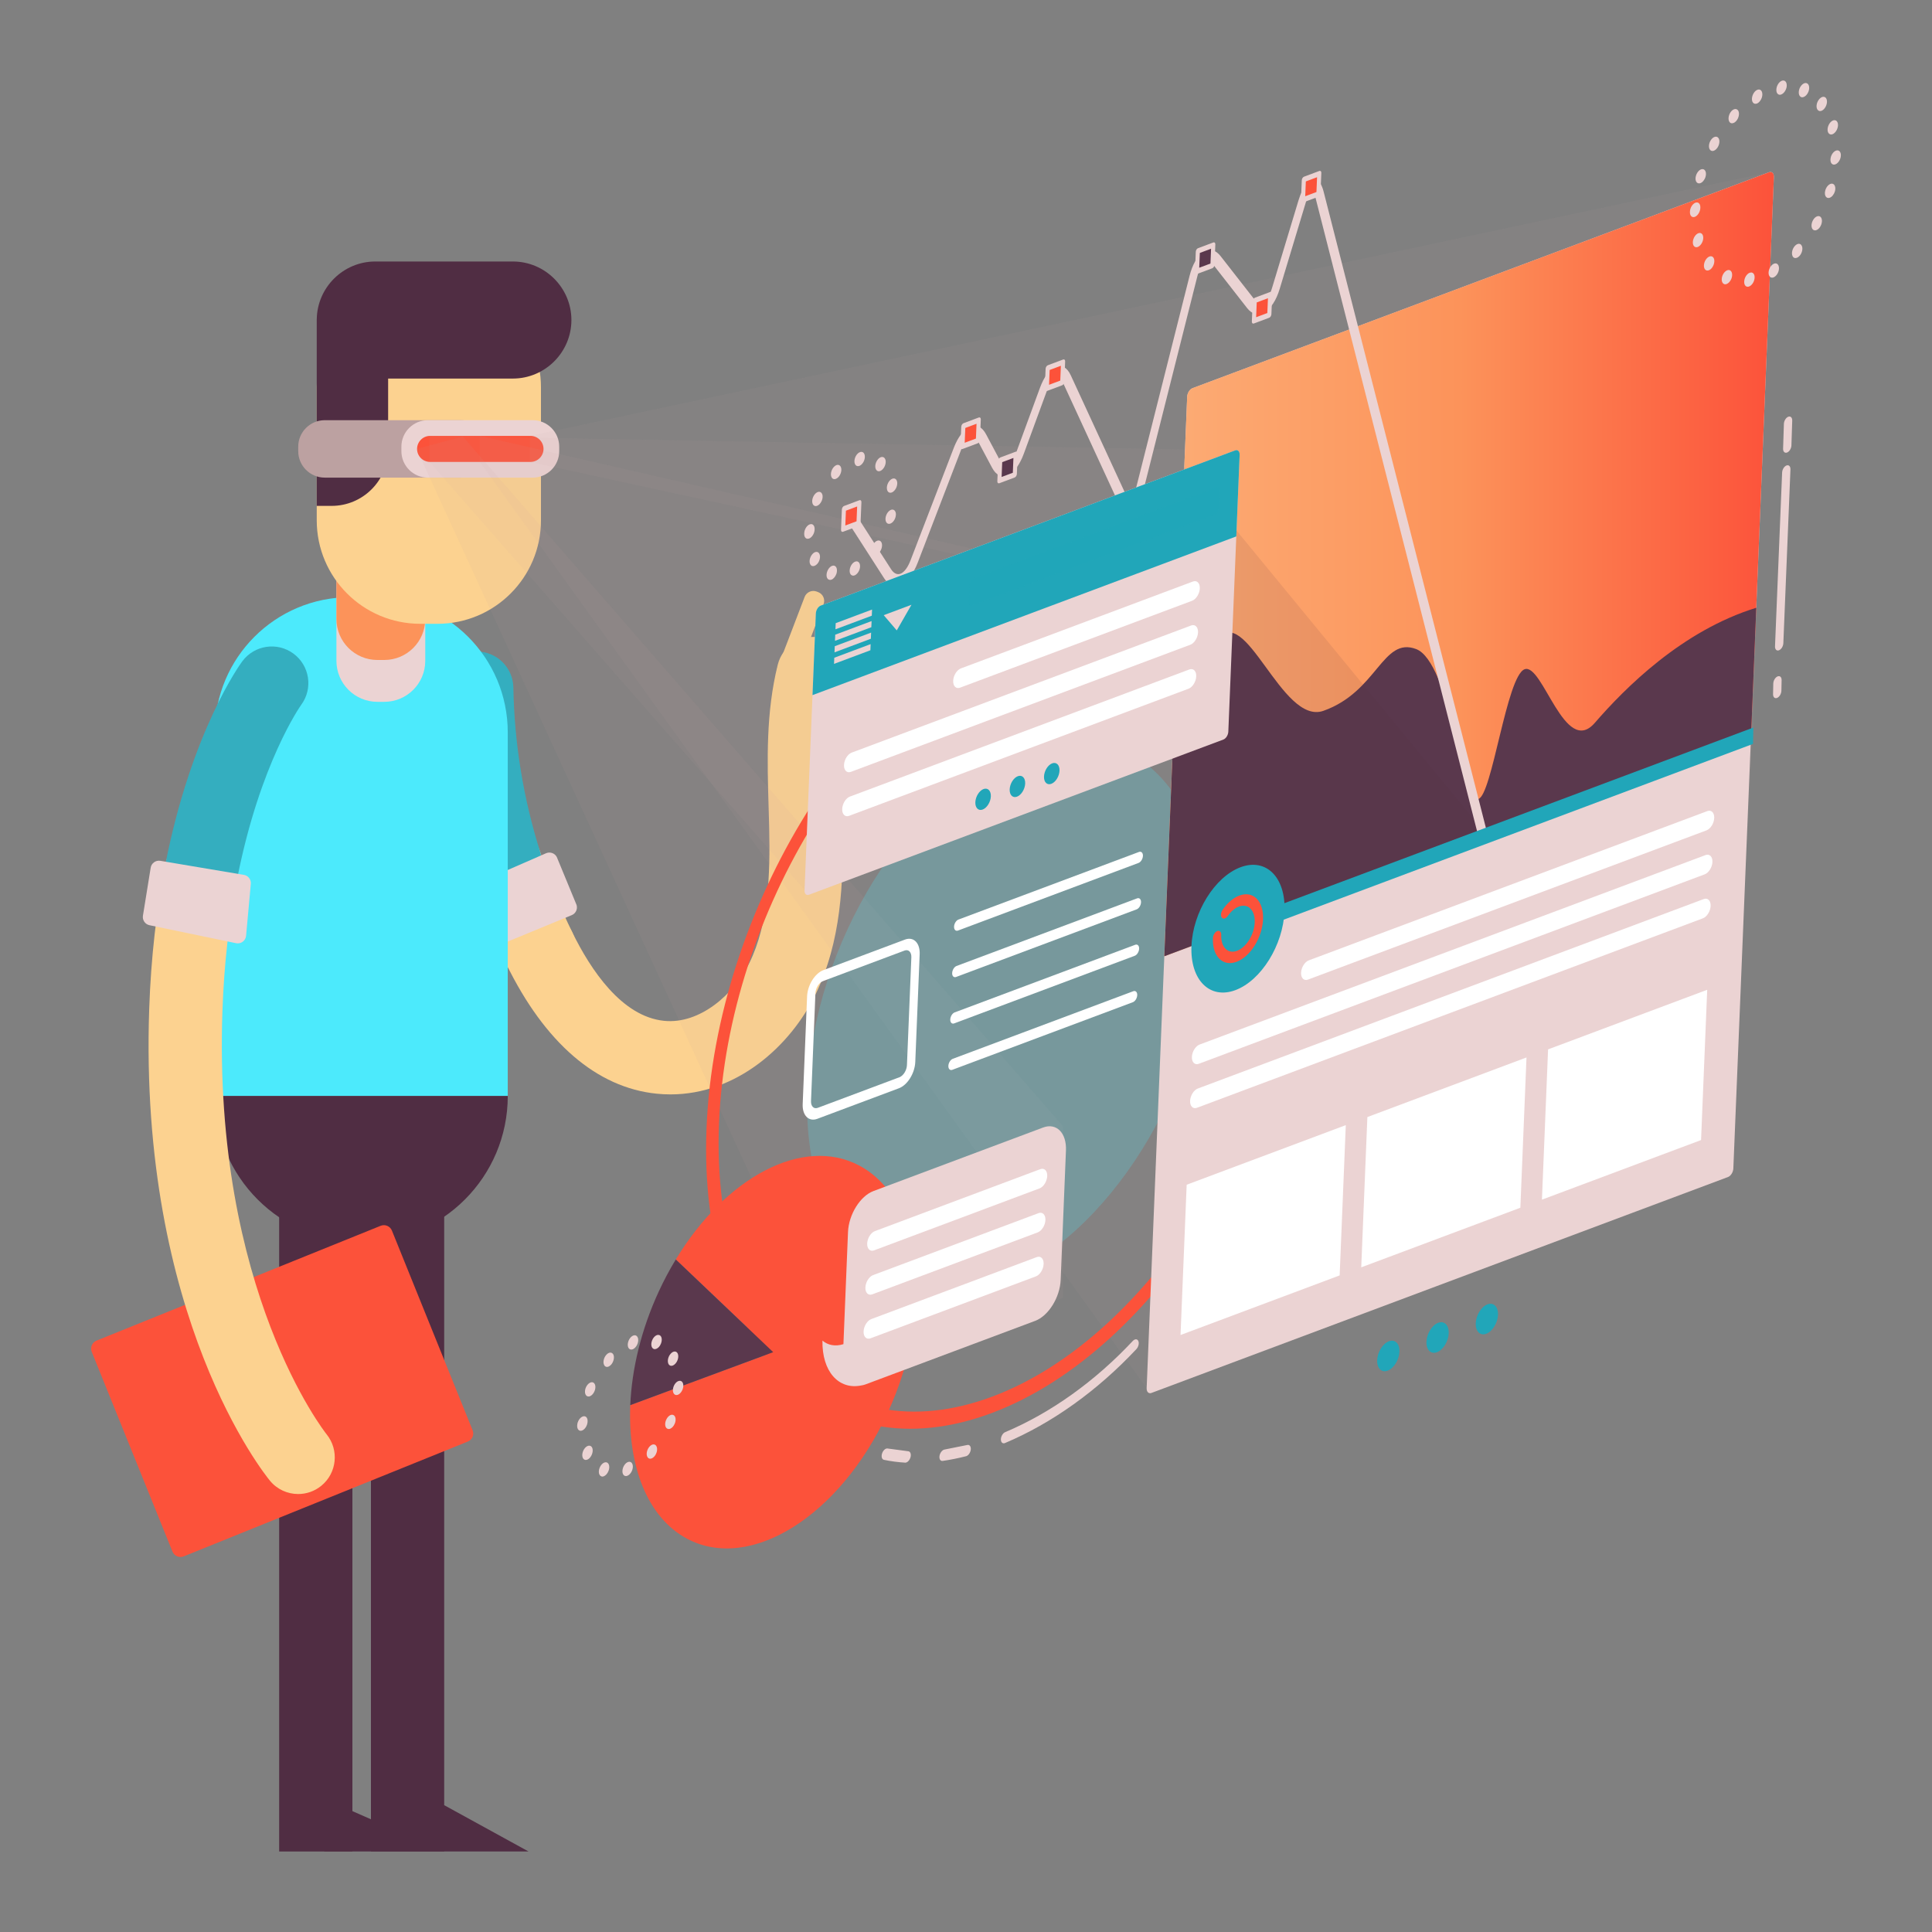 <?xml version="1.0" encoding="utf-8"?>
<!-- Generator: Adobe Illustrator 19.1.1, SVG Export Plug-In . SVG Version: 6.00 Build 0)  -->
<svg version="1.1" id="Layer_1" xmlns="http://www.w3.org/2000/svg" xmlns:xlink="http://www.w3.org/1999/xlink" x="0px" y="0px"
	 viewBox="0 0 1200 1200" enable-background="new 0 0 1200 1200" xml:space="preserve">
<rect x="0" y="0" width="1200" height="1200" fill="#808080" stroke="none"/>
<g>
	<g>
		<g>
			<path fill="#FCD290" d="M416.467,679.753c-1.414,0-2.835-0.036-4.266-0.108s-2.871-0.181-4.321-0.327
				c-18.601-1.879-35.976-9.776-51.688-23.315c-15.712-13.54-29.763-32.722-41.713-57.171c-2.758-5.644-2.967-11.871-1.077-17.376
				c1.891-5.506,5.881-10.29,11.523-13.05c5.639-2.758,11.866-2.967,17.373-1.077s10.294,5.881,13.053,11.523
				c5.798,11.862,13.526,25.001,23.079,35.505c9.553,10.504,20.929,18.373,34.022,19.695c11.091,1.131,21.968-2.988,31.268-9.846
				s17.025-16.455,21.812-26.28c5.925-12.165,9.143-25.792,10.799-40s1.749-28.999,1.422-43.491
				c-0.049-2.186-0.106-4.375-0.167-6.565c-0.061-2.19-0.126-4.382-0.191-6.574c-0.424-14.418-0.855-29.082-0.254-43.866
				s2.236-29.689,5.944-44.59c1.518-6.094,5.365-10.996,10.355-13.996s11.122-4.098,17.212-2.584c6.096,1.518,11,5.362,14,10.35
				c3,4.989,4.098,11.121,2.581,17.217c-2.953,11.865-4.242,24.161-4.694,36.859c-0.452,12.698-0.066,25.798,0.33,39.272
				c0.067,2.245,0.132,4.489,0.194,6.732s0.12,4.483,0.171,6.722c0.393,17.355,0.217,35.202-2.071,52.841
				c-2.287,17.639-6.685,35.07-14.732,51.594c-7.722,15.857-19.906,31.334-35.312,42.846S437.083,679.753,416.467,679.753z"/>
			<path fill="#FCD290" d="M334.931,611.596c-4.208,0-8.335-1.173-11.903-3.355c-3.568-2.182-6.577-5.373-8.549-9.408
				c-4.367-8.933-8.422-18.087-12.141-27.398c-3.719-9.311-7.101-18.779-10.12-28.338c-1.893-5.99-1.178-12.179,1.507-17.344
				c2.685-5.165,7.342-9.305,13.331-11.197c5.988-1.891,12.177-1.177,17.342,1.509s9.306,7.34,11.199,13.33
				c2.681,8.487,5.684,16.891,8.983,25.154s6.898,16.384,10.771,24.306c2.758,5.644,2.967,11.871,1.077,17.377
				c-1.891,5.506-5.881,10.29-11.523,13.05c-1.607,0.785-3.262,1.365-4.935,1.747C338.298,611.409,336.608,611.596,334.931,611.596z
				"/>
			<path fill="#34AEBF" d="M313.901,558.997c-4.83,0-9.485-1.55-13.316-4.313c-3.831-2.763-6.837-6.738-8.368-11.589
				c-5.918-18.736-10.462-37.802-13.609-57.063c-3.147-19.261-4.898-38.717-5.231-58.234c-0.106-6.28,2.343-12.009,6.388-16.195
				c4.046-4.186,9.688-6.828,15.968-6.936c0.065-0.001,0.131-0.002,0.197-0.002c0.066-0.001,0.132-0.001,0.197-0.001
				c6.191,0,11.822,2.483,15.932,6.519c4.11,4.036,6.699,9.626,6.805,15.84c0.295,17.321,1.85,34.592,4.645,51.693
				c2.795,17.101,6.831,34.033,12.088,50.676c1.891,5.99,1.177,12.179-1.509,17.344c-2.685,5.165-7.34,9.305-13.33,11.197
				c-1.139,0.36-2.286,0.626-3.432,0.802C316.18,558.912,315.035,558.997,313.901,558.997z"/>
			<path fill="#EBD3D3" d="M339.159,529.973l-24.119,10.533l-24.119,10.533c-1.319,0.576-2.278,1.635-2.761,2.878
				c-0.483,1.243-0.489,2.671,0.096,3.987l6.131,13.791l6.131,13.791c0.564,1.268,1.577,2.203,2.772,2.693
				c1.195,0.491,2.572,0.537,3.865,0.031l23.948-9.885l23.948-9.885c1.443-0.566,2.479-1.696,2.973-3.028s0.445-2.865-0.28-4.234
				l-5.96-14.439l-5.96-14.439c-0.635-1.199-1.679-2.052-2.875-2.47C341.751,529.412,340.403,529.43,339.159,529.973z"/>
		</g>
		<path fill="#4CEAFC" d="M315.382,680.72h-90.986h-90.987V567.824V454.927c0-23.195,9.401-44.193,24.602-59.393
			s36.199-24.602,59.393-24.602h6.992h6.992c23.195,0,44.193,9.401,59.393,24.602s24.602,36.199,24.602,59.393v112.896V680.72z"/>
		<path fill="#502D43" d="M315.382,680.72c0,25.125-10.184,47.872-26.649,64.337c-16.465,16.465-39.212,26.649-64.337,26.649h0h0
			c-25.125,0-47.872-10.184-64.337-26.649c-16.465-16.465-26.649-39.212-26.649-64.337h90.987H315.382z"/>
		<g>
			<g>
				<rect x="173.394" y="719.714" fill="#502D43" width="45.491" height="430.286"/>
			</g>
			<path fill="#502D43" d="M275.895,1150V740.712c0-5.798-2.35-11.048-6.15-14.848c-3.8-3.8-9.049-6.15-14.848-6.15h-3.496
				c-5.798,0-11.048,2.35-14.848,6.15s-6.15,9.049-6.15,14.848V1150H275.895z"/>
		</g>
		<path fill="#FC523A" d="M290.57,895.375l-88.218,35.654l-88.218,35.654c-1.381,0.558-2.858,0.504-4.128-0.036
			s-2.336-1.563-2.894-2.944l-25.059-62.003l-25.059-62.003c-0.558-1.381-0.504-2.857,0.036-4.128
			c0.539-1.271,1.563-2.336,2.944-2.894l88.218-35.654l88.218-35.654c1.381-0.558,2.858-0.504,4.128,0.036s2.336,1.563,2.894,2.944
			l25.059,62.003l25.059,62.003c0.558,1.381,0.504,2.858-0.036,4.128C292.975,893.752,291.951,894.817,290.57,895.375z"/>
		<path fill="#FCD290" d="M185.193,927.967c-3.269,0-6.523-0.702-9.521-2.084s-5.741-3.445-7.986-6.166
			c-1.668-2.023-22.085-27.351-41.252-76.169c-19.167-48.818-37.085-121.126-33.753-217.109c0.544-15.63,1.663-31,3.345-46.005
			c1.682-15.004,3.928-29.643,6.727-43.811c1.215-6.164,4.816-11.253,9.653-14.494s10.91-4.636,17.069-3.413
			c6.163,1.217,11.248,4.816,14.488,9.652c3.24,4.836,4.636,10.908,3.419,17.071c-2.562,12.979-4.621,26.414-6.164,40.21
			c-1.543,13.795-2.57,27.951-3.07,42.371c-3.012,86.742,12.985,152.23,29.824,196.141c16.838,43.911,34.518,66.246,34.872,66.683
			c3.943,4.866,5.557,10.877,4.973,16.663c-0.584,5.785-3.365,11.345-8.213,15.309c-2.118,1.731-4.454,3.019-6.893,3.875
			S187.727,927.967,185.193,927.967z"/>
		<path fill="#34AEBF" d="M125.093,563.78c-0.731,0-1.468-0.035-2.207-0.107c-0.739-0.072-1.482-0.18-2.226-0.328
			c-6.163-1.217-11.248-4.816-14.488-9.652c-3.24-4.836-4.636-10.908-3.419-17.071c8.176-41.402,19.794-72.441,29.527-93.344
			c9.733-20.903,17.58-31.671,18.217-32.531c3.74-5.046,9.17-8.1,14.928-8.958c5.758-0.858,11.843,0.481,16.891,4.222
			c5.033,3.728,8.083,9.138,8.95,14.877c0.867,5.739-0.449,11.807-4.149,16.852c-0.273,0.382-6.682,9.461-14.785,27.367
			c-8.103,17.906-17.9,44.64-24.948,80.331c-1.069,5.419-3.982,10.004-7.957,13.235C135.45,561.904,130.413,563.78,125.093,563.78z"
			/>
		<path fill="#EBD3D3" d="M151.485,543.399l-25.954-4.366l-25.954-4.366c-1.42-0.239-2.801,0.123-3.885,0.9s-1.87,1.969-2.1,3.391
			l-2.406,14.899l-2.406,14.899c-0.221,1.37,0.116,2.706,0.849,3.77s1.86,1.856,3.219,2.139l26.886,5.587l26.886,5.587
			c1.517,0.315,3.003-0.065,4.145-0.91c1.141-0.845,1.939-2.155,2.08-3.699l1.473-16.12l1.473-16.12
			c0.124-1.352-0.284-2.637-1.057-3.64C153.962,544.346,152.823,543.624,151.485,543.399z"/>
		<path fill="#EBD3D3" d="M238.672,435.923h-2.12h-2.12c-7.034,0-13.401-2.851-18.011-7.46c-4.609-4.609-7.46-10.977-7.46-18.011
			v-38.038v-38.038h27.591h27.591v38.038v38.038c0,7.034-2.851,13.401-7.46,18.011C252.073,433.072,245.706,435.923,238.672,435.923
			z"/>
		<path fill="#FC935A" d="M238.672,409.927h-2.12h-2.12c-7.034,0-13.401-2.851-18.011-7.46c-4.609-4.609-7.46-10.977-7.46-18.011
			v-38.038v-38.038h27.591h27.591v38.038v38.038c0,7.034-2.851,13.401-7.46,18.011S245.706,409.927,238.672,409.927z"/>
		<path fill="#FCD290" d="M271.72,387.451h-5.351h-5.351c-17.752,0-33.824-7.196-45.458-18.829
			c-11.634-11.634-18.829-27.705-18.829-45.458v-41.318v-41.318c0-17.752,7.196-33.824,18.829-45.458s27.705-18.829,45.458-18.829
			h5.351h5.351c17.752,0,33.824,7.196,45.458,18.829c11.634,11.634,18.829,27.705,18.829,45.458v41.318v41.318
			c0,17.752-7.196,33.824-18.829,45.458C305.544,380.255,289.472,387.451,271.72,387.451z"/>
		<path fill="#502D43" d="M318.563,162.42h-42.739h-42.739c-9.936,0-18.971,4.041-25.546,10.56
			c-6.575,6.519-10.691,15.517-10.79,25.431h-0.009h-0.009v57.9v57.9h4.62h4.62c9.695,0,18.472-3.93,24.825-10.283
			s10.283-15.13,10.283-24.825v-21.987v-21.987h38.742h38.742c9.998,0,19.086-4.09,25.676-10.679s10.679-15.678,10.679-25.676
			s-4.09-19.086-10.679-25.676S328.561,162.42,318.563,162.42z"/>
		<path fill="#BCA1A1" d="M286.296,296.658h-42.299h-42.299c-4.546,0-8.662-1.843-11.641-4.822s-4.822-7.095-4.822-11.641v-1.37
			v-1.37c0-4.546,1.843-8.662,4.822-11.641c2.979-2.979,7.095-4.822,11.641-4.822h42.299h42.299c4.546,0,8.662,1.843,11.641,4.822
			c2.979,2.979,4.822,7.095,4.822,11.641v1.37v1.37c0,4.546-1.843,8.662-4.822,11.641S290.842,296.658,286.296,296.658z"/>
		<path fill="#EBD3D3" d="M330.873,296.658h-32.55h-32.55c-4.546,0-8.662-1.843-11.641-4.822c-2.979-2.979-4.822-7.095-4.822-11.641
			v-1.37v-1.37c0-4.546,1.843-8.662,4.822-11.641c2.979-2.979,7.095-4.822,11.641-4.822h32.55h32.55
			c4.546,0,8.662,1.843,11.641,4.822c2.979,2.979,4.822,7.095,4.822,11.641v1.37v1.37c0,4.546-1.843,8.662-4.822,11.641
			S335.419,296.658,330.873,296.658z"/>
		<path fill="#FC523A" d="M267.143,286.91c-2.229,0-4.251-0.907-5.715-2.371s-2.371-3.486-2.371-5.715
			c0-2.229,0.907-4.25,2.371-5.713c1.464-1.464,3.486-2.371,5.715-2.371h31.18h31.18c2.228,0,4.25,0.907,5.713,2.371
			c1.464,1.464,2.371,3.485,2.371,5.713c0,2.229-0.907,4.251-2.371,5.715s-3.485,2.371-5.713,2.371h-31.18H267.143z"/>
		<path fill="#FCD290" d="M487.036,423.056l-0.452-0.173l-0.452-0.173c-1.499-0.573-2.624-1.7-3.231-3.058
			c-0.607-1.358-0.695-2.948-0.122-4.447l8.492-22.211l8.492-22.211c0.573-1.499,1.7-2.624,3.058-3.231
			c1.358-0.607,2.948-0.695,4.447-0.122l0.452,0.173l0.452,0.173c1.499,0.573,2.624,1.7,3.231,3.058s0.696,2.948,0.122,4.447
			l-8.492,22.211l-8.492,22.211c-0.573,1.499-1.7,2.624-3.058,3.231C490.124,423.541,488.535,423.63,487.036,423.056z"/>
	</g>
	<polygon fill="#502D43" points="201.377,1150 328.306,1150 275.895,1121.224 238.657,1133.615 201.377,1117.23 	"/>
	<path fill="#FFFFFF" d="M267.143,270.74"/>
	<g>
		<polygon opacity="0.07" fill="#BCA1A1" points="329.167,270.74 1098.817,106.985 1089.034,451.895 329.167,286.91 		"/>
		<polygon opacity="0.07" fill="#BCA1A1" points="266.808,270.74 767.225,279.725 759.884,459.341 502.438,555.757 266.808,286.91 
					"/>
		<polygon opacity="0.08" fill="#BCA1A1" points="258.722,278.824 526.095,860.965 660.292,806.036 660.292,699.547 
			287.472,271.143 		"/>
		<polygon opacity="0.07" fill="#BCA1A1" points="712.21,862.223 297.987,286.91 297.987,270.74 1089.034,451.895 1073.309,731.063 
					"/>
		<g>
			<g>
				<path fill="#EBD3D3" d="M723.361,816.002c0.551-0.206,1.115-0.645,1.604-1.301c3.457-4.617,6.887-9.435,10.195-14.315
					c1.105-1.632,1.302-3.797,0.442-4.867c-0.861-1.069-2.459-0.657-3.596,0.945l-10.048,14.111
					c-1.135,1.593-1.387,3.771-0.567,4.898C721.868,816.126,722.602,816.286,723.361,816.002z"/>
				<path fill="#EBD3D3" d="M624.12,896.338c0.032-0.012,0.064-0.028,0.096-0.04c29.147-12.287,57.369-32.463,81.614-58.341
					c1.289-1.377,1.831-3.623,1.212-5.019c-0.617-1.405-2.166-1.418-3.455-0.04c-23.52,25.11-50.934,44.693-79.277,56.645
					c-1.43,0.602-2.609,2.601-2.636,4.467C621.65,895.834,622.737,896.856,624.12,896.338z"/>
				<path fill="#EBD3D3" d="M600.263,904.419c1.3-0.487,2.471-2.197,2.692-3.995c0.232-1.905-0.691-3.209-2.076-2.934l-14.321,2.869
					c-1.352,0.299-2.724,2.035-3.013,3.949c-0.289,1.918,0.577,3.293,1.95,3.093c4.733-0.683,9.62-1.66,14.529-2.91
					C600.104,904.474,600.184,904.449,600.263,904.419z"/>
				<path fill="#EBD3D3" d="M562.997,908.35c1.064-0.398,2.097-1.647,2.53-3.184c0.54-1.926-0.054-3.596-1.339-3.765l-12.945-1.714
					c-1.285-0.19-2.788,1.222-3.39,3.134c-0.602,1.916-0.08,3.655,1.173,3.914c4.199,0.88,8.629,1.466,13.169,1.746
					C562.458,908.499,562.73,908.451,562.997,908.35z"/>
			</g>
			<path fill="#FC523A" d="M438.846,700.44c5.575-136.391,94.133-278.821,197.409-317.499s182.763,40.818,177.188,177.209
				c-5.575,136.389-94.133,278.819-197.409,317.496S433.272,836.829,438.846,700.44z M446.6,697.536
				c-5.344,130.743,70.852,206.948,169.853,169.871c99-37.076,183.89-173.608,189.234-304.352s-70.851-206.946-169.85-169.87
				C536.836,430.262,451.944,566.792,446.6,697.536z"/>
			<path opacity="0.22" fill="#4CEAFC" d="M501.469,676.986c-3.717,90.934,49.089,143.745,117.945,117.957
				s127.688-120.407,131.405-211.341c3.717-90.933-49.089-143.745-117.945-117.957S505.185,586.053,501.469,676.986z"/>
			<g>
				<path fill="#EBD3D3" d="M715.174,865.187l358.135-134.124c1.723-0.645,3.209-3.036,3.302-5.311l25.17-615.802
					c0.093-2.276-1.241-3.61-2.964-2.964L740.682,241.109c-1.723,0.645-3.209,3.035-3.302,5.311l-25.17,615.802
					C712.117,864.498,713.451,865.832,715.174,865.187z"/>
				
					<linearGradient id="SVGID_1_" gradientUnits="userSpaceOnUse" x1="-56.452" y1="350.389" x2="322.159" y2="350.389" gradientTransform="matrix(-1 0 0 1 1045.334 0)">
					<stop  offset="0" style="stop-color:#FC523A"/>
					<stop  offset="0.516" style="stop-color:#FC935A"/>
					<stop  offset="1" style="stop-color:#FCAC75"/>
				</linearGradient>
				<path fill="url(#SVGID_1_)" d="M723.175,593.955l364.401-136.471l14.205-347.535c0.093-2.276-1.241-3.61-2.964-2.964
					L740.682,241.109c-1.723,0.645-3.209,3.035-3.302,5.311L723.175,593.955z"/>
				<path fill="#5A384D" d="M730.014,426.644c0,0,7.497-2.135,25.862-28.738c17.477-25.318,40.062,52.802,66.11,43.607
					c33.577-11.853,36.684-46.24,57.579-38.375c20.895,7.865,30.054,95.215,38.626,93.126c8.572-2.09,17.549-76.371,28.753-80.567
					c11.204-4.196,24.914,54.865,43.618,33.29c18.703-21.574,54.107-57.248,100.285-71.492l-3.27,79.989L723.175,593.955
					L730.014,426.644z"/>
				<polygon fill="#FFFFFF" points="957.725,745.128 1056.56,708.113 1060.376,614.77 961.54,651.784 				"/>
				<polygon fill="#FFFFFF" points="845.487,787.162 944.322,750.147 948.137,656.804 849.302,693.818 				"/>
				<polygon fill="#FFFFFF" points="733.249,829.196 832.084,792.181 835.899,698.838 737.064,735.852 				"/>
				<path fill="#FFFFFF" d="M812.404,608.451l247.564-92.715c2.489-0.932,4.635-4.383,4.769-7.67l0,0
					c0.134-3.286-1.792-5.213-4.281-4.281L812.892,596.5c-2.489,0.932-4.635,4.384-4.769,7.67l0,0
					C807.989,607.456,809.915,609.382,812.404,608.451z"/>
				<path fill="#FFFFFF" d="M744.59,660.746l314.261-117.693c2.489-0.932,4.635-4.384,4.769-7.67l0,0
					c0.134-3.287-1.792-5.213-4.281-4.281L745.078,648.795c-2.489,0.932-4.635,4.384-4.769,7.67l0,0
					C740.175,659.751,742.101,661.678,744.59,660.746z"/>
				<path fill="#FFFFFF" d="M743.473,688.062l314.261-117.693c2.489-0.932,4.635-4.384,4.769-7.67l0,0
					c0.134-3.286-1.792-5.213-4.281-4.281L743.962,676.111c-2.489,0.932-4.635,4.384-4.769,7.67l0,0
					C739.058,687.067,740.985,688.994,743.473,688.062z"/>
				<polygon opacity="0.1" fill="#502D43" points="735.596,290.064 923.631,518.883 723.175,593.955 				"/>
			</g>
			<g>
				<path fill="#FFFFFF" d="M595.033,577.981l112.134-41.995c1.429-0.535,2.648-2.495,2.725-4.382
					c0.077-1.887-1.017-2.981-2.446-2.446l-112.134,41.995c-1.427,0.534-2.649,2.496-2.726,4.383
					C592.509,577.423,593.606,578.516,595.033,577.981z"/>
				<path fill="#FFFFFF" d="M593.855,606.814l112.134-41.995c1.429-0.535,2.648-2.495,2.725-4.382
					c0.077-1.887-1.017-2.981-2.446-2.446l-112.134,41.995c-1.427,0.534-2.649,2.496-2.726,4.383
					C591.33,606.255,592.427,607.348,593.855,606.814z"/>
				<path fill="#FFFFFF" d="M592.676,635.648l112.134-41.995c1.429-0.535,2.648-2.495,2.725-4.382
					c0.077-1.887-1.017-2.981-2.446-2.446L592.955,628.82c-1.427,0.534-2.649,2.496-2.726,4.383
					C590.152,635.09,591.249,636.183,592.676,635.648z"/>
				<path fill="#FFFFFF" d="M591.497,664.485l112.134-41.995c1.429-0.535,2.648-2.5,2.725-4.384
					c0.077-1.887-1.017-2.981-2.446-2.446l-112.134,41.995c-1.427,0.534-2.649,2.496-2.726,4.383
					C588.973,663.922,590.07,665.019,591.497,664.485z"/>
			</g>
			<path fill="#FFFFFF" d="M498.56,685.812l2.736-66.937c0.286-7.007,4.836-14.324,10.143-16.311l50.686-18.982
				c5.307-1.988,9.391,2.096,9.104,9.103l-2.736,66.937c-0.286,7.007-4.836,14.324-10.143,16.311l-50.686,18.982
				C502.357,696.903,498.274,692.819,498.56,685.812z M511.16,609.392c-2.456,0.92-4.558,4.304-4.691,7.546l-2.736,66.937
				c-0.133,3.241,1.754,5.132,4.21,4.213l50.686-18.982c2.456-0.92,4.558-4.304,4.691-7.546l2.736-66.937
				c0.133-3.241-1.754-5.132-4.21-4.213L511.16,609.392z"/>
			<g>
				<path fill="#FC523A" d="M419.742,782.281c30.95-51.119,79.009-76.902,113.976-58.328
					c39.242,20.844,47.116,89.629,17.588,153.636c-29.528,64.007-85.277,98.997-124.518,78.153
					c-24.657-13.097-36.92-45.125-35.312-83l88.777-32.895L419.742,782.281z"/>
				<path fill="#5A384D" d="M419.742,782.281l60.51,57.566l-88.777,32.895c0.951-22.402,6.749-46.847,17.724-70.637
					C412.416,795.134,415.959,788.53,419.742,782.281z"/>
			</g>
			<path fill="#EBD3D3" d="M530.79,357.38L530.79,357.38c-1.564,0.586-2.905-0.441-3.046-2.466l0,0
				c-0.132-2.283,1.163-4.889,2.969-5.863l-0.032,0.012c1.808-1.017,3.372,0.011,3.506,2.252l0,0
				c0.166,2.227-1.161,4.845-2.937,5.849C531.118,357.257,530.952,357.319,530.79,357.38z M516.453,360.034L516.453,360.034
				c-0.456,0.171-0.909,0.214-1.352,0.082l0,0c-1.592-0.336-2.173-2.622-1.337-5.057l0,0c0.84-2.435,2.769-4.049,4.361-3.711l0,0
				c1.59,0.38,2.172,2.664,1.364,5.088C518.871,358.194,517.66,359.582,516.453,360.034z M544.457,344.414L544.457,344.414
				c-0.911,0.341-1.804,0.166-2.417-0.58l0,0c-1.068-1.34-0.827-4.102,0.605-6.123l0,0c1.401-2.051,3.447-2.604,4.547-1.279l0,0
				c1.071,1.339,0.83,4.101-0.603,6.164C545.971,343.507,545.177,344.144,544.457,344.414z M505.915,351.466L505.915,351.466
				c-1.077,0.403-2.062,0.095-2.628-0.923l0,0l0,0l0,0c-0.9-1.614-0.366-4.403,1.219-6.269l0,0c1.521-1.841,3.516-1.996,4.382-0.369
				l0,0c0.9,1.616,0.369,4.402-1.187,6.257C507.128,350.8,506.501,351.246,505.915,351.466z M553.049,325.203L553.049,325.203
				c-0.293,0.11-0.619,0.191-0.907,0.17l0,0c-1.672-0.01-2.551-2.056-1.969-4.48l0,0c0.616-2.478,2.46-4.399,4.129-4.388l0,0
				c1.701,0.042,2.583,2.044,1.969,4.48l0,0l0,0C555.807,322.984,554.451,324.678,553.049,325.203z M502.56,334.483L502.56,334.483
				c-1.794,0.672-3.15-0.687-3.053-3.055l0,0c0.004-0.086,0.007-0.172,0.011-0.259l0,0c0,0,0,0,0.002-0.044l0,0l0,0l0,0
				c0.095-2.327,1.64-4.813,3.435-5.443l0,0c1.794-0.672,3.116,0.743,3.019,3.111l0,0c-0.004,0.086-0.005,0.13-0.009,0.217l0,0
				C505.867,331.378,504.321,333.823,502.56,334.483z M553.902,305.88L553.902,305.88c-1.402,0.525-2.659-0.191-2.973-1.942l0,0
				c-0.396-2.058,0.679-4.792,2.4-6.073l0,0c1.758-1.338,3.497-0.674,3.896,1.383l0,0l0,0l0,0c0.397,2.099-0.681,4.837-2.434,6.129
				C554.49,305.616,554.195,305.77,553.902,305.88z M507.534,314.167L507.534,314.167c-0.618,0.231-1.198,0.238-1.733-0.028l0,0
				c-1.448-0.732-1.762-3.244-0.705-5.548l0,0c1.062-2.349,3.105-3.667,4.52-2.923l0,0c1.448,0.73,1.764,3.2,0.705,5.548l0,0
				C509.652,312.696,508.579,313.775,507.534,314.167z M546.706,292.541L546.706,292.541c-0.749,0.28-1.486,0.217-2.074-0.284l0,0
				c-1.275-1.051-1.326-3.704-0.047-5.923l0,0c1.244-2.204,3.274-3.134,4.549-2.085l0,0c1.306,1.037,1.326,3.704,0.078,5.909
				C548.523,291.351,547.62,292.199,546.706,292.541z M519.172,297.422L519.172,297.422c-1.239,0.464-2.378,0-2.835-1.399l0,0
				c-0.661-1.874,0.192-4.695,1.83-6.243l0,0c1.671-1.602,3.555-1.331,4.187,0.553l0,0c0.661,1.874-0.158,4.641-1.862,6.254
				C520.06,296.963,519.628,297.251,519.172,297.422z M533.764,289.37L533.764,289.37c-0.166,0.062-0.328,0.123-0.457,0.128l0,0
				c-1.747,0.315-2.899-1.375-2.541-3.841l0,0c0.356-2.424,2.052-4.629,3.832-4.956l0,0c1.748-0.315,2.867,1.387,2.509,3.853
				C536.792,286.751,535.328,288.784,533.764,289.37z"/>
			<path fill="#EBD3D3" d="M923.143,530.836c0.288-0.108,0.584-0.283,0.876-0.525c1.372-1.137,2.153-3.354,1.746-4.95
				l-103.63-406.303c-2.033-7.973-5.454-8.053-7.311-7.39c-0.025,0.01-0.049,0.018-0.073,0.027
				c-1.878,0.703-5.379,3.326-8.283,12.943l-16.381,54.238c-1.311,4.34-3.153,7.389-5.19,8.586
				c-2.027,1.173-4.208,0.505-6.121-1.942l-20.684-26.484c-3.081-3.942-6.85-4.788-10.615-2.406
				c-3.766,2.392-6.815,7.577-8.586,14.599l-32.878,130.407c-1.2,4.76-2.652,6.975-3.53,7.428c-0.905,0.503-2.455-0.211-3.997-3.553
				l-33.409-72.402c-2.285-4.95-5.656-6.736-9.379-5.293c-3.767,1.537-7.236,6.192-9.774,13.109l-14.509,39.548
				c-1.539,4.191-3.501,7.069-5.382,7.896c-1.899,0.871-3.832-0.334-5.35-3.181l-8.229-15.47c-2.482-4.665-6.018-6.334-9.916-4.667
				c-3.913,1.656-7.514,6.329-10.14,13.157l-26.827,69.774c-1.653,4.298-3.771,7.228-5.965,8.251
				c-2.12,0.976-4.358,0.093-6.104-2.621l-22.648-35.224c-0.779-1.208-2.374-0.942-3.582,0.602c-1.198,1.54-1.541,3.771-0.762,4.981
				l22.648,35.224c2.748,4.281,6.52,5.57,10.535,3.714c4.042-1.884,7.706-6.658,10.314-13.438l26.827-69.774
				c1.611-4.187,3.658-7.064,5.618-7.893c2.097-0.955,3.961,0.333,5.481,3.194l8.229,15.47c2.484,4.681,5.916,6.376,9.849,4.624
				c3.862-1.697,7.38-6.419,9.904-13.301l14.509-39.548c1.525-4.154,3.392-6.944,5.128-7.651c1.672-0.541,3.514,0.589,4.889,3.563
				l33.406,72.403c3.138,6.803,6.912,6.133,8.915,5.087c1.982-1.022,5.671-4.177,8.109-13.849l32.878-130.407
				c1.07-4.243,2.702-7.321,4.48-8.451c1.792-1.124,3.866-0.412,5.724,1.972l20.684,26.484c3.055,3.912,6.901,4.787,10.827,2.488
				c3.928-2.308,7.244-7.4,9.341-14.339l16.381-54.238c1.545-5.117,2.918-6.646,3.282-6.782l0.003-0.001
				c0.36-0.129,1.627,0.453,2.699,4.652L920.8,529.478C921.12,530.736,922.08,531.234,923.143,530.836z"/>
			<g>
				<path fill="#EBD3D3" d="M502.438,555.757l257.446-96.416c1.589-0.595,2.96-2.8,3.046-4.898l7.03-171.983
					c0.086-2.099-1.144-3.329-2.734-2.734l-257.446,96.416c-1.589,0.595-2.96,2.8-3.046,4.898l-7.03,171.983
					C499.618,555.122,500.848,556.352,502.438,555.757z"/>
				<path fill="#21A6B9" d="M504.661,431.752l263.225-98.58l2.073-50.713c0.086-2.099-1.144-3.329-2.734-2.734l-257.446,96.416
					c-1.589,0.595-2.96,2.8-3.046,4.898L504.661,431.752z"/>
				<g>
					<g>
						<polygon fill="#EBD3D3" points="518.911,390.876 541.492,382.42 541.648,378.602 519.067,387.059 						"/>
						<polygon fill="#EBD3D3" points="518.619,398.033 541.2,389.576 541.356,385.759 518.775,394.216 						"/>
						<polygon fill="#EBD3D3" points="518.326,405.19 540.907,396.734 541.063,392.917 518.482,401.374 						"/>
						<polygon fill="#EBD3D3" points="518.033,412.348 540.615,403.891 540.771,400.074 518.189,408.531 						"/>
					</g>
					<polygon fill="#EBD3D3" points="566.133,375.634 556.993,391.556 548.891,382.091 					"/>
				</g>
				<path opacity="0.17" fill="#21A6B9" d="M603.622,376.081l151.306-56.665c1.1-0.412,2.049-1.938,2.108-3.391l0.468-11.447
					c0.059-1.453-0.792-2.305-1.893-1.893L604.305,359.35c-1.1,0.412-2.049,1.938-2.109,3.391l-0.468,11.447
					C601.669,375.641,602.521,376.493,603.622,376.081z"/>
			</g>
			<g>
				<g>
					<polygon fill="#FC523A" points="809.342,124.079 818.894,120.502 819.41,107.887 809.858,111.465 					"/>
					<path fill="#EBD3D3" d="M808.048,124.564l0.516-12.615c0.039-0.942,0.65-1.925,1.363-2.192l9.553-3.578
						c0.714-0.267,1.262,0.281,1.224,1.224l-0.516,12.615c-0.039,0.942-0.65,1.925-1.363,2.192l-9.554,3.578
						C808.558,126.055,808.01,125.506,808.048,124.564z M818.047,110.08l-6.967,2.609l-0.376,9.198l6.967-2.609L818.047,110.08z"/>
				</g>
			</g>
			<g>
				<g>
					<polygon fill="#5A384D" points="743.506,168.489 753.058,164.911 753.574,152.297 744.021,155.874 					"/>
					<path fill="#EBD3D3" d="M742.212,168.974l0.516-12.617c0.039-0.942,0.65-1.925,1.363-2.192l9.552-3.577
						c0.714-0.267,1.262,0.281,1.224,1.224l-0.516,12.617c-0.039,0.942-0.65,1.925-1.363,2.192l-9.552,3.577
						C742.722,170.465,742.174,169.916,742.212,168.974z M752.21,154.488l-6.965,2.609l-0.376,9.2l6.965-2.609L752.21,154.488z"/>
				</g>
			</g>
			<g>
				<g>
					<polygon fill="#FC523A" points="778.842,199.235 788.394,195.657 788.91,183.042 779.357,186.62 					"/>
					<path fill="#EBD3D3" d="M777.548,199.72l0.516-12.615c0.039-0.942,0.65-1.925,1.363-2.193l9.553-3.578
						c0.714-0.267,1.262,0.281,1.224,1.224l-0.516,12.615c-0.039,0.942-0.65,1.925-1.363,2.192l-9.553,3.578
						C778.058,201.211,777.509,200.662,777.548,199.72z M787.547,185.235l-6.967,2.609l-0.376,9.198l6.967-2.609L787.547,185.235z"
						/>
				</g>
			</g>
			<g>
				<g>
					<polygon fill="#5A384D" points="620.757,298.443 630.309,294.866 630.825,282.252 621.272,285.829 					"/>
					<path fill="#EBD3D3" d="M619.463,298.929l0.516-12.615c0.039-0.942,0.65-1.925,1.363-2.192l9.554-3.578
						c0.714-0.267,1.262,0.281,1.224,1.224l-0.516,12.615c-0.039,0.942-0.65,1.925-1.363,2.192l-9.554,3.578
						C619.973,300.419,619.425,299.871,619.463,298.929z M629.462,284.444l-6.967,2.609l-0.376,9.198l6.967-2.609L629.462,284.444z"
						/>
				</g>
			</g>
			<g>
				<g>
					<polygon fill="#FC523A" points="650.224,241.193 659.776,237.615 660.292,225 650.739,228.578 					"/>
					<path fill="#EBD3D3" d="M648.93,241.676l0.516-12.615c0.039-0.942,0.65-1.925,1.363-2.192l9.554-3.578
						c0.714-0.267,1.262,0.281,1.223,1.224l-0.516,12.615c-0.039,0.942-0.65,1.925-1.363,2.192l-9.553,3.578
						C649.44,243.167,648.892,242.619,648.93,241.676z M658.93,227.192l-6.967,2.609L651.587,239l6.967-2.609L658.93,227.192z"/>
				</g>
			</g>
			<g>
				<g>
					<polygon fill="#FC523A" points="597.833,277.204 607.385,273.627 607.9,261.012 598.348,264.589 					"/>
					<path fill="#EBD3D3" d="M596.539,277.69l0.516-12.615c0.039-0.942,0.65-1.925,1.363-2.193l9.554-3.578
						c0.714-0.267,1.262,0.281,1.223,1.224l-0.516,12.615c-0.039,0.942-0.65,1.925-1.363,2.192l-9.553,3.578
						C597.049,279.181,596.5,278.632,596.539,277.69z M606.538,263.205l-6.967,2.609l-0.376,9.199l6.967-2.609L606.538,263.205z"/>
				</g>
			</g>
			<g>
				<g>
					<polygon fill="#FC523A" points="523.68,328.589 533.232,325.012 533.748,312.397 524.195,315.974 					"/>
					<path fill="#EBD3D3" d="M522.386,329.073l0.516-12.615c0.039-0.942,0.65-1.925,1.363-2.192l9.554-3.578
						c0.714-0.267,1.262,0.281,1.224,1.224l-0.516,12.615c-0.039,0.942-0.65,1.925-1.363,2.192l-9.554,3.578
						C522.896,330.564,522.347,330.015,522.386,329.073z M532.385,314.589l-6.967,2.609l-0.376,9.199l6.967-2.609L532.385,314.589z"
						/>
				</g>
			</g>
			<path fill="#EBD3D3" d="M389.664,916.637L389.664,916.637c-1.797,0.673-3.153-0.683-3.056-3.052l0,0
				c0.097-2.369,1.608-4.803,3.404-5.476l0,0c1.794-0.672,3.149,0.689,3.053,3.057l0,0c-0.097,2.368-1.643,4.812-3.436,5.483
				C389.664,916.637,389.664,916.637,389.664,916.637z M404.75,905.854L404.75,905.854c-1.14,0.427-2.185,0.056-2.718-1.103l0,0
				c-0.828-1.682-0.167-4.515,1.413-6.254l0,0c1.582-1.781,3.543-1.795,4.339-0.096l0,0c0.83,1.723,0.17,4.518-1.412,6.295
				C405.834,905.278,405.273,905.658,404.75,905.854z M375.002,916.954L375.002,916.954c-0.554,0.208-1.102,0.243-1.575-0.003l0,0
				l0,0l0,0c-1.516-0.58-1.932-3.009-0.934-5.379l0,0c0.962-2.353,2.981-3.788,4.466-3.197l0,0c1.485,0.587,1.932,3.009,0.938,5.374
				C377.251,915.349,376.111,916.538,375.002,916.954z M416.199,887.444L416.199,887.444c-0.523,0.196-1.1,0.196-1.574-0.007l0,0
				c-1.517-0.575-1.932-3.009-0.938-5.374l0,0c0.965-2.358,2.986-3.836,4.469-3.202l0,0c1.516,0.58,1.932,3.009,0.936,5.42l0,0
				c0.002-0.042,0.002-0.042,0.002-0.042C418.448,885.836,417.34,887.017,416.199,887.444z M364.727,906.634L364.727,906.634
				c-1.109,0.415-2.154,0.044-2.717-1.062l0,0l0,0l0,0c-0.798-1.735-0.17-4.518,1.412-6.295l0,0
				c1.615-1.752,3.543-1.795,4.374-0.114l0,0c0.795,1.741,0.167,4.519-1.447,6.313C365.843,906.046,365.282,906.426,364.727,906.634
				z M421.011,866.338L421.011,866.338c-1.792,0.63-3.148-0.727-3.051-3.099l0,0c0.097-2.369,1.64-4.81,3.4-5.428l0,0
				c1.797-0.673,3.153,0.683,3.056,3.056l0,0l0,0C424.321,863.193,422.808,865.665,421.011,866.338z M361.55,888.524L361.55,888.524
				c-1.794,0.672-3.151-0.73-3.056-3.056l0,0l0,0l0,0c0.002-0.042,0.003-0.084,0.003-0.084l0,0c0.002-0.046,0.004-0.088,0.005-0.13
				l0,0c0.095-2.327,1.641-4.774,3.435-5.445l0,0c1.762-0.66,3.153,0.688,3.024,3.068l0,0c-0.002,0.042-0.005,0.13-0.007,0.172l0,0
				C364.859,885.375,363.343,887.852,361.55,888.524z M417.867,848.174L417.867,848.174c-1.109,0.415-2.154,0.044-2.715-1.104l0,0
				c-0.798-1.739-0.17-4.518,1.445-6.27l0,0c1.581-1.777,3.542-1.791,4.339-0.096l0,0c0.795,1.741,0.17,4.518-1.413,6.258
				C418.988,847.543,418.421,847.966,417.867,848.174z M366.403,867.236L366.403,867.236c-0.554,0.208-1.103,0.198-1.606,0.005l0,0
				c-1.488-0.586-1.9-3.021-0.938-5.374l0,0c0.997-2.366,3.013-3.8,4.501-3.214l0,0c1.483,0.634,1.9,3.021,0.901,5.433l0,0
				C368.621,865.639,367.512,866.821,366.403,867.236z M407.594,837.808L407.594,837.808c-0.519,0.194-1.102,0.247-1.573,0.038l0,0
				c-1.518-0.616-1.935-3.008-0.936-5.416l0,0c0.965-2.358,2.981-3.788,4.464-3.159l0,0c0.035-0.013,0.035-0.013,0.035-0.013l0,0
				c1.485,0.591,1.9,3.021,0.903,5.391C409.845,836.244,408.738,837.38,407.594,837.808z M377.915,848.84L377.915,848.84
				c-1.14,0.427-2.186,0.056-2.718-1.103l0,0c-0.827-1.729-0.167-4.519,1.413-6.254l0,0c1.617-1.794,3.543-1.795,4.374-0.114l0,0
				c0.795,1.741,0.135,4.531-1.447,6.312C379,848.223,378.437,848.645,377.915,848.84z M392.969,838.07L392.969,838.07
				c-1.762,0.66-3.153-0.688-3.056-3.056l0,0c0.132-2.382,1.643-4.816,3.436-5.487l0,0c1.797-0.673,3.151,0.73,3.056,3.056
				C396.309,834.951,394.763,837.398,392.969,838.07z"/>
			<path fill="#EBD3D3" d="M1101.564,172.295L1101.564,172.295c-1.534,0.574-2.844-0.377-3.052-2.335l0,0
				c-0.2-2.216,1.067-4.896,2.845-5.943l0,0c1.776-1.048,3.377-0.119,3.575,2.097l0,0c0.231,2.202-1.032,4.84-2.81,5.887
				C1101.924,172.119,1101.726,172.234,1101.564,172.295z M1086.429,177.922L1086.429,177.922c-0.196,0.073-0.392,0.147-0.586,0.176
				l0,0c-1.744,0.229-2.828-1.528-2.406-3.977l0,0c0.388-2.436,2.148-4.622,3.892-4.85l0,0c1.746-0.273,2.83,1.484,2.41,3.932
				C1089.393,175.368,1087.963,177.347,1086.429,177.922z M1116.098,160.108L1116.098,160.108c-1.14,0.427-2.187,0.098-2.719-1.061
				l0,0c-0.796-1.738-0.168-4.517,1.411-6.254l0,0c1.583-1.782,3.544-1.837,4.341-0.099l0,0c0.832,1.681,0.17,4.518-1.412,6.256
				C1117.215,159.52,1116.654,159.9,1116.098,160.108z M1072.454,176.41L1072.454,176.41c-0.554,0.208-1.102,0.245-1.575,0.039l0,0
				c-1.516-0.619-1.933-3.008-0.968-5.406l0,0c0.995-2.367,3.015-3.801,4.499-3.212l0,0c1.485,0.631,1.9,3.021,0.934,5.419
				C1074.671,174.817,1073.564,175.994,1072.454,176.41z M1128.235,142.921L1128.235,142.921c-0.75,0.281-1.453,0.204-2.046-0.209
				l0,0c-1.308-1.037-1.361-3.647-0.145-5.884l0,0c1.216-2.239,3.28-3.223,4.588-2.228l0,0c1.276,1.007,1.361,3.647,0.112,5.896
				C1130.083,141.72,1129.15,142.579,1128.235,142.921z M1061.401,167.867L1061.401,167.867c-0.914,0.342-1.839,0.179-2.418-0.58
				l0,0c-1.067-1.382-0.793-4.156,0.638-6.177l0,0c1.431-2.021,3.477-2.574,4.545-1.193l0,0c1.068,1.381,0.761,4.168-0.67,6.189
				C1062.88,167.016,1062.118,167.598,1061.401,167.867z M1136.542,122.799L1136.542,122.799c-0.392,0.147-0.747,0.195-1.098,0.158
				l0,0c-1.663-0.185-2.411-2.322-1.7-4.75l0.002-0.044c0.709-2.428,2.582-4.234,4.245-4.092l0,0c1.631,0.195,2.411,2.32,1.7,4.792
				l0,0c0.002-0.042,0.002-0.042,0.002-0.042C1139.132,120.769,1137.847,122.311,1136.542,122.799z M1054.508,153.395
				L1054.508,153.395c-1.305,0.489-2.5-0.124-2.92-1.663l0,0l0,0l0,0c-0.495-2.021,0.452-4.751,2.149-6.192l0,0
				c1.73-1.454,3.541-0.987,4.039,0.989l0,0c0.53,1.966-0.42,4.739-2.149,6.192C1055.262,153.028,1054.9,153.249,1054.508,153.395z
				 M1139.991,102.081L1139.991,102.081c-1.794,0.672-3.151-0.688-3.054-3.057l0,0c0.097-2.369,1.609-4.801,3.403-5.473l0,0
				c1.793-0.672,3.151,0.727,3.056,3.054C1143.299,98.974,1141.785,101.409,1139.991,102.081z M1052.704,134.686L1052.704,134.686
				c-1.795,0.672-3.151-0.73-3.056-3.056l0,0c0.002-0.042,0.004-0.086,0.005-0.128l0,0c0.002-0.044,0.004-0.086,0.005-0.13l0,0
				c0.097-2.369,1.643-4.814,3.404-5.474l0,0c1.794-0.672,3.149,0.728,3.054,3.055l0,0c-0.004,0.086-0.007,0.172-0.01,0.259l0,0
				C1056.012,131.537,1054.497,134.014,1052.704,134.686z M1138.219,83.358L1138.219,83.358c-1.338,0.501-2.531-0.154-2.95-1.693
				l0,0c-0.498-1.978,0.451-4.751,2.181-6.204l0,0c1.695-1.399,3.509-0.977,4.037,1.032l0,0c0.496,1.979-0.452,4.751-2.181,6.204
				C1138.941,83.002,1138.577,83.223,1138.219,83.358z M1056.193,113.737L1056.193,113.737c-0.358,0.134-0.747,0.195-1.098,0.157
				l0,0c-1.663-0.183-2.411-2.32-1.702-4.748l0,0c0.711-2.472,2.618-4.29,4.247-4.095l0,0c1.663,0.183,2.411,2.322,1.702,4.75
				C1058.781,111.708,1057.498,113.249,1056.193,113.737z M1131.361,68.832L1131.361,68.832c-0.914,0.342-1.806,0.167-2.417-0.624
				l0,0c-1.068-1.381-0.795-4.112,0.636-6.133l0,0c1.432-2.021,3.478-2.576,4.545-1.193l0,0l0,0l0,0
				c1.068,1.381,0.761,4.168-0.67,6.189C1132.842,67.937,1132.078,68.563,1131.361,68.832z M1064.532,93.605L1064.532,93.605
				c-0.75,0.281-1.453,0.204-2.046-0.209l0,0c-1.308-1.037-1.361-3.647-0.145-5.884l0,0c1.248-2.251,3.28-3.223,4.588-2.228l0,0
				c1.308,0.995,1.361,3.647,0.145,5.884C1066.38,92.403,1065.446,93.262,1064.532,93.605z M1120.308,60.245L1120.308,60.245
				c-0.554,0.208-1.101,0.243-1.608,0.051l0,0c-1.483-0.634-1.9-3.023-0.934-5.421l0,0c0.997-2.366,3.015-3.801,4.498-3.169l0,0
				c1.486,0.589,1.901,3.022,0.938,5.376C1122.525,58.694,1121.418,59.829,1120.308,60.245z M1076.703,76.406L1076.703,76.406
				c-1.11,0.416-2.189,0.099-2.72-1.061l0,0c-0.828-1.726-0.168-4.519,1.415-6.298l0,0l0,0l0,0c1.613-1.75,3.539-1.75,4.371-0.067
				l0,0c0.798,1.694,0.136,4.531-1.445,6.268l0,0C1077.819,75.818,1077.257,76.198,1076.703,76.406z M1106.368,58.678
				L1106.368,58.678c-0.196,0.073-0.392,0.147-0.552,0.163l0,0c-1.744,0.231-2.828-1.528-2.406-3.977l0,0
				c0.388-2.436,2.148-4.622,3.858-4.838l0,0c1.746-0.273,2.828,1.528,2.44,3.964C1109.33,56.169,1107.902,58.104,1106.368,58.678z
				 M1091.234,64.303L1091.234,64.303c-1.566,0.586-2.876-0.365-3.052-2.334l0,0c-0.198-2.217,1.068-4.896,2.845-5.943l0,0
				c1.777-1.047,3.379-0.12,3.577,2.097l0,0c0.231,2.204-1.066,4.852-2.845,5.943l0.033-0.013
				C1091.594,64.168,1091.397,64.241,1091.234,64.303z"/>
			<path fill="#21A6B9" d="M740.037,587.64c-0.861,21.073,11.376,33.312,27.333,27.336c15.957-5.976,29.591-27.904,30.452-48.977
				c0.861-21.073-11.376-33.312-27.333-27.336C754.533,544.64,740.899,566.567,740.037,587.64z"/>
			<path fill="#21A6B9" d="M768.308,572.01l320.726-120.114l-0.203,10.163L767.889,582.254c-2.142,0.802-3.785-0.84-3.669-3.67
				C764.336,575.755,766.166,572.812,768.308,572.01z"/>
			<g>
				<path fill="#EBD3D3" d="M1104.939,403.909c1.429-0.535,2.648-2.495,2.725-4.382l4.413-107.969
					c0.077-1.887-1.017-2.981-2.446-2.446s-2.647,2.495-2.725,4.382l-4.413,107.969
					C1102.416,403.35,1103.51,404.444,1104.939,403.909z"/>
				<path fill="#EBD3D3" d="M1109.959,281.081c0.01-0.004,0.019-0.007,0.03-0.011c1.428-0.556,2.636-2.53,2.696-4.411l0.496-15.408
					c0.061-1.866-1.033-2.936-2.447-2.406c-0.01,0.004-0.019,0.007-0.03,0.011c-1.428,0.556-2.636,2.53-2.696,4.411l-0.496,15.408
					C1107.452,280.541,1108.545,281.61,1109.959,281.081z"/>
				<path fill="#EBD3D3" d="M1103.728,433.509c0.024-0.009,0.048-0.018,0.072-0.027c1.429-0.587,2.62-2.578,2.658-4.449l0.135-6.569
					c0.04-1.873-1.04-2.923-2.519-2.327c-1.429,0.587-2.62,2.578-2.658,4.448l-0.135,6.569
					C1101.242,432.994,1102.332,434.032,1103.728,433.509z"/>
			</g>
			<g>
				<path fill="#21A6B9" d="M916.608,821.874c-0.206,5.041,2.721,7.969,6.538,6.539c3.817-1.43,7.079-6.675,7.285-11.716
					c0.206-5.041-2.722-7.969-6.539-6.539C920.076,811.587,916.815,816.833,916.608,821.874z"/>
				<path fill="#21A6B9" d="M885.996,833.338c-0.206,5.041,2.722,7.969,6.538,6.539c3.817-1.43,7.079-6.675,7.285-11.716
					s-2.721-7.969-6.539-6.539C889.464,823.052,886.202,828.297,885.996,833.338z"/>
				<path fill="#21A6B9" d="M855.384,844.803c-0.206,5.041,2.721,7.969,6.538,6.539c3.817-1.43,7.079-6.675,7.285-11.716
					c0.206-5.041-2.721-7.969-6.539-6.539C858.852,834.516,855.59,839.762,855.384,844.803z"/>
			</g>
			<g>
				<path fill="#21A6B9" d="M648.448,482.288c-0.143,3.511,1.895,5.55,4.554,4.555c2.659-0.996,4.93-4.649,5.074-8.16
					c0.143-3.511-1.896-5.55-4.554-4.555C650.864,475.123,648.592,478.776,648.448,482.288z"/>
				<path fill="#21A6B9" d="M627.127,490.273c-0.143,3.511,1.895,5.55,4.554,4.555c2.659-0.996,4.93-4.649,5.074-8.16
					c0.144-3.511-1.895-5.551-4.554-4.555C629.542,483.108,627.27,486.761,627.127,490.273z"/>
				<path fill="#21A6B9" d="M605.805,498.258c-0.143,3.511,1.895,5.55,4.554,4.555c2.659-0.996,4.93-4.649,5.074-8.16
					c0.144-3.511-1.895-5.551-4.554-4.555C608.22,491.093,605.948,494.747,605.805,498.258z"/>
			</g>
			<path fill="#EBD3D3" d="M647.88,700.326l-105.339,39.45c-8.259,3.093-15.381,14.548-15.827,25.454l-2.847,69.646
				c-5.098,1.595-9.628,0.674-13.031-2.207c-0.358,19.12,10.028,30.746,24.131,27.858c0.862-0.116,1.75-0.324,2.665-0.667
				l105.339-39.45c8.259-3.093,15.38-14.547,15.826-25.454l3.287-80.423C662.531,703.627,656.139,697.233,647.88,700.326z"/>
			<g>
				<path fill="#FFFFFF" d="M542.907,776.624l102.775-38.49c2.489-0.932,4.635-4.383,4.769-7.67l0,0
					c0.134-3.286-1.792-5.213-4.281-4.281l-102.775,38.49c-2.489,0.932-4.635,4.384-4.769,7.67l0,0
					C538.493,775.63,540.419,777.556,542.907,776.624z"/>
				<path fill="#FFFFFF" d="M541.791,803.94l102.775-38.49c2.489-0.932,4.635-4.384,4.769-7.67l0,0
					c0.134-3.287-1.792-5.213-4.281-4.281l-102.775,38.49c-2.489,0.932-4.635,4.383-4.769,7.67l0,0
					C537.376,802.946,539.302,804.872,541.791,803.94z"/>
				<path fill="#FFFFFF" d="M540.674,831.256l102.775-38.49c2.489-0.932,4.635-4.383,4.769-7.67l0,0
					c0.134-3.286-1.792-5.213-4.281-4.281l-102.775,38.49c-2.489,0.932-4.635,4.383-4.769,7.67l0,0
					C536.26,830.262,538.186,832.188,540.674,831.256z"/>
			</g>
			<g>
				<path fill="#FFFFFF" d="M596.318,427.121l144.143-53.983c2.489-0.932,4.635-4.384,4.769-7.67l0,0
					c0.134-3.286-1.792-5.212-4.281-4.28l-144.143,53.983c-2.489,0.932-4.634,4.383-4.769,7.669l0,0
					C591.903,426.127,593.829,428.053,596.318,427.121z"/>
				<path fill="#FFFFFF" d="M528.504,479.416l210.841-78.962c2.489-0.932,4.635-4.383,4.769-7.67l0,0
					c0.134-3.287-1.792-5.213-4.281-4.281l-210.841,78.961c-2.489,0.932-4.634,4.383-4.769,7.67l0,0
					C524.089,478.422,526.015,480.348,528.504,479.416z"/>
				<path fill="#FFFFFF" d="M527.388,506.732l210.841-78.962c2.489-0.932,4.635-4.383,4.769-7.67l0,0
					c0.134-3.286-1.792-5.213-4.281-4.281l-210.841,78.961c-2.489,0.932-4.634,4.383-4.769,7.67l0,0
					C522.973,505.738,524.899,507.664,527.388,506.732z"/>
			</g>
			<path fill="#FC523A" d="M768.09,597.384c8.587-3.216,15.948-15.055,16.411-26.395c0.464-11.34-6.144-17.948-14.73-14.732
				c-3.74,1.401-7.43,4.533-10.387,8.818c-1.13,1.639-1.336,3.839-0.461,4.916c0.873,1.077,2.505,0.62,3.633-1.017
				c1.974-2.862,4.437-4.953,6.936-5.889c5.736-2.148,10.149,2.266,9.839,9.841c-0.31,7.575-5.227,15.483-10.962,17.631
				s-10.149-2.266-9.839-9.84c0.077-1.887-1.017-2.981-2.445-2.446c-1.429,0.535-2.648,2.495-2.725,4.382
				C752.896,593.992,759.503,600.6,768.09,597.384z"/>
		</g>
	</g>
</g>
</svg>
